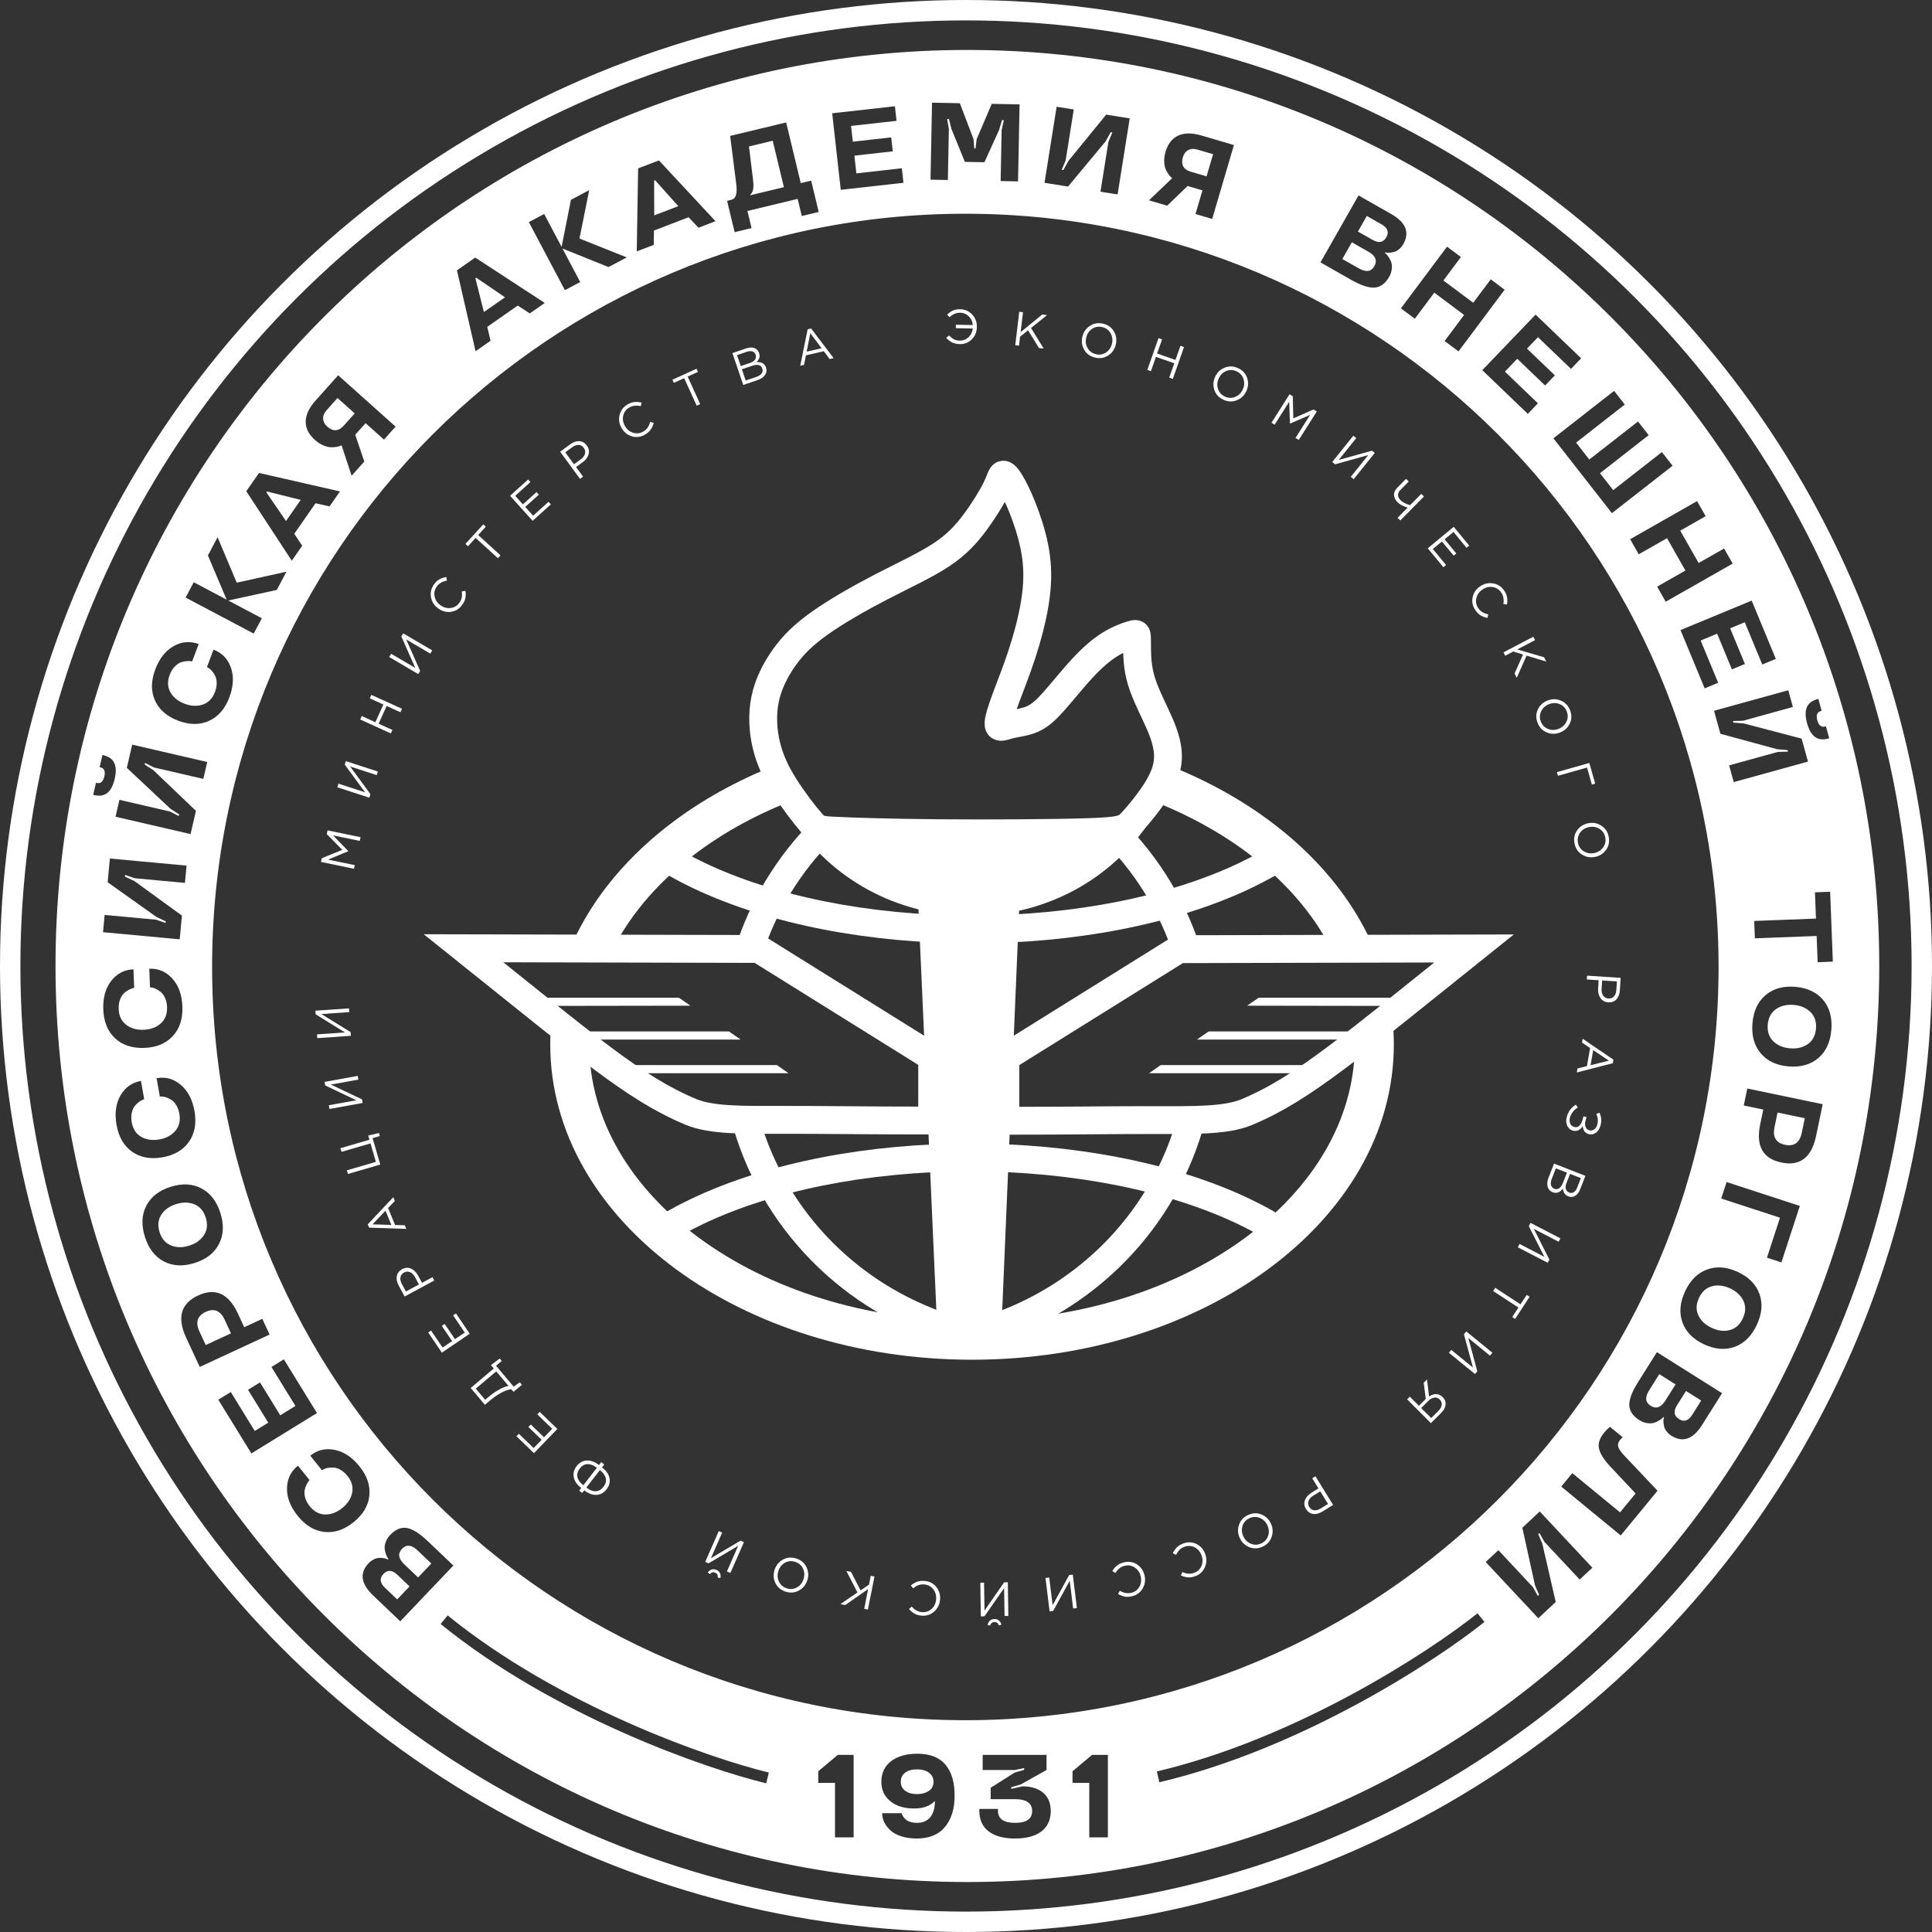 <?xml version="1.0" encoding="UTF-8"?> <svg xmlns="http://www.w3.org/2000/svg" width="833" height="833" viewBox="0 0 833 833" fill="none"><rect x="0" y="0" width="833" height="833" fill="#333333" stroke="none"/><path d="M498.484 327.962C516.416 334.457 532.696 343.08 546.714 353.386C567.188 368.439 582.892 387.082 592.013 407.982C586.012 404.607 578.803 404.08 572.225 405.908C555.363 375.764 524.136 354.974 492.196 343.53C495.531 338.953 497.681 333.564 498.484 327.961V327.962ZM600.46 440.126C600.792 443.492 600.963 446.893 600.963 450.325C600.963 488.36 580.232 522.621 546.713 547.265C513.946 571.357 468.82 586.259 419.107 586.259C369.393 586.259 324.268 571.357 291.5 547.265C257.982 522.621 237.25 488.36 237.25 450.325C237.25 446.791 237.429 443.289 237.781 439.823C241.127 445.224 246.73 449.324 254.064 450.413C254.097 482.775 272.186 512.245 301.417 533.737C331.425 555.8 373.027 569.447 419.106 569.447C465.186 569.447 506.788 555.8 536.795 533.737C565.824 512.394 583.863 483.181 584.143 451.083C591.528 450.143 597.159 445.814 600.458 440.126H600.46ZM246.563 407.17C255.734 386.6 271.292 368.244 291.502 353.386C305.022 343.446 320.647 335.071 337.829 328.662C339.648 334.392 342.854 339.325 347.11 343.143C315.032 354.422 283.598 375.066 266.437 405.123C260.019 403.563 252.662 404.018 246.563 407.17Z" fill="white"></path><path d="M406.311 578.352C359.616 563.213 324.555 524.916 314.09 478.148C318.144 479.083 322.383 478.915 326.315 477.706C336.499 519.639 368.447 553.743 410.667 567.153C408.555 570.605 407.087 574.41 406.311 578.353V578.352ZM316.929 409.036C323.437 388.189 334.934 369.338 350.2 353.934C352.503 357.104 355.422 359.899 358.945 362.123C344.959 376.162 334.427 393.359 328.456 412.387C324.876 410.206 320.892 409.116 316.929 409.035V409.036Z" fill="white"></path><path d="M428.497 578.904C475.093 563.797 510.107 525.629 520.654 478.995C516.775 480.351 512.477 480.685 508.127 479.734C497.559 520.99 465.865 554.452 424.141 567.705C426.253 571.156 427.72 574.961 428.497 578.905V578.904ZM518.646 412.132C512.162 389.81 499.992 369.674 483.594 353.469C481.038 356.639 477.928 359.243 474.395 361.228C489.126 375.539 500.194 393.286 506.369 412.995C510.26 411.633 514.509 411.298 518.646 412.132Z" fill="white"></path><path d="M557.376 372.886C551.944 376.463 545.954 379.812 539.464 382.904C472.797 414.664 365.406 414.664 298.74 382.904C290.346 378.905 282.788 374.475 276.195 369.68C280.276 368.105 284.065 365.776 287.288 362.793C292.281 366.078 297.84 369.181 303.9 372.067C333.28 386.064 374.004 394.723 419.102 394.723C464.199 394.723 504.922 386.064 534.303 372.067C539.698 369.497 544.695 366.756 549.25 363.868C551.401 367.333 554.172 370.386 557.375 372.886H557.376Z" fill="white"></path><path d="M556.704 526.893C551.273 523.316 545.282 519.967 538.792 516.875C472.126 485.115 364.734 485.115 298.068 516.875C289.675 520.874 282.117 525.304 275.523 530.098C279.604 531.673 283.393 534.003 286.616 536.986C291.609 533.7 297.168 530.598 303.228 527.711C332.609 513.714 373.332 505.056 418.43 505.056C463.528 505.056 504.25 513.714 533.631 527.711C539.026 530.281 544.023 533.022 548.578 535.911C550.729 532.446 553.5 529.393 556.704 526.893H556.704Z" fill="white"></path><path fill-rule="evenodd" clip-rule="evenodd" d="M404.325 578.454L395.957 390.977L439.446 391.223L431.55 578.454H404.325Z" fill="white"></path><path fill-rule="evenodd" clip-rule="evenodd" d="M495.866 353.844C479.937 378.479 451.441 394.895 418.933 394.895C386.425 394.895 357.929 378.479 342 353.844H495.866Z" fill="white"></path><path fill-rule="evenodd" clip-rule="evenodd" d="M349.682 354.49C346.83 351.25 341.97 344.917 338.244 339.001C334.52 333.084 331.935 327.589 330.434 321.347C328.933 315.105 328.521 308.117 329.863 301.552C331.208 294.983 334.314 288.834 338.088 283.525C341.864 278.216 346.315 273.744 353.401 268.713C360.489 263.683 370.212 258.095 379.832 253.111C389.455 248.125 398.974 243.747 405.781 239.269C412.587 234.79 416.686 230.215 420.457 225.116C424.229 220.018 427.676 214.399 429.542 210.567C431.41 206.731 431.699 204.68 432.574 204.637C433.449 204.592 434.915 206.552 436.63 209.711C438.345 212.867 440.311 217.224 442.195 222.465C444.08 227.705 445.886 233.833 446.705 240.071C447.525 246.309 447.362 252.66 446.213 259.821C445.066 266.983 442.934 274.955 440.586 282.119C438.238 289.28 435.67 295.629 433.684 301.004C431.697 306.377 430.292 310.771 430.543 312.462C430.795 314.151 432.708 313.137 435.517 312.451C438.326 311.763 442.035 311.403 445.238 309.972C448.441 308.539 451.139 306.035 454.662 302.05C458.184 298.066 462.531 292.602 466.63 288.174C470.728 283.743 474.583 280.347 478.352 277.985C482.123 275.62 485.814 274.291 487.781 273.701C489.75 273.111 489.996 273.259 490.12 273.961C490.243 274.661 490.243 275.917 490.262 279.201C490.286 282.482 490.327 287.791 492.171 293.809C494.017 299.825 497.665 306.55 500.101 312.237C502.541 317.924 503.77 322.577 503.564 327.044C503.36 331.509 501.721 335.792 498.646 340.703C495.57 345.612 491.062 351.148 488.11 354.324C485.158 357.498 483.763 358.309 468.757 358.789C453.754 359.269 425.14 359.416 403.78 359.233C382.423 359.047 368.322 358.531 360.849 358.203C353.379 357.872 352.537 357.73 349.683 354.492L349.682 354.49Z" stroke="white" stroke-width="12.009" stroke-miterlimit="22.926"></path><path fill-rule="evenodd" clip-rule="evenodd" d="M433.48 455.891L508.295 409.25L635.522 408.945C582.874 451.024 561.864 469.409 537.42 479.54C528.502 483.236 514.601 482.974 496.863 482.937C480.597 482.903 460.28 483.236 433.48 483.236V455.892V455.891Z" stroke="white" stroke-width="12.009" stroke-miterlimit="22.926"></path><path fill-rule="evenodd" clip-rule="evenodd" d="M401.909 455.793L327.094 409.152L199.867 408.848C252.515 450.926 273.525 469.312 297.969 479.442C306.887 483.138 320.788 482.877 338.526 482.839C354.792 482.805 375.109 483.139 401.909 483.139V455.794V455.793Z" stroke="white" stroke-width="12.009" stroke-miterlimit="22.926"></path><path fill-rule="evenodd" clip-rule="evenodd" d="M537.703 433.612L599.741 433.708V430.191H542.67L537.703 433.612Z" fill="white"></path><path fill-rule="evenodd" clip-rule="evenodd" d="M516.07 448.221H582.295V444.703H521.155L516.07 448.221Z" fill="white"></path><path fill-rule="evenodd" clip-rule="evenodd" d="M495.422 462.736H561.559V459.219H500.419L495.422 462.736Z" fill="white"></path><path fill-rule="evenodd" clip-rule="evenodd" d="M297.703 433.612L235.664 433.708V430.191H292.735L297.703 433.612Z" fill="white"></path><path fill-rule="evenodd" clip-rule="evenodd" d="M319.346 448.221H253.121V444.703H314.26L319.346 448.221Z" fill="white"></path><path fill-rule="evenodd" clip-rule="evenodd" d="M339.977 462.736H273.84V459.219H334.98L339.977 462.736Z" fill="white"></path><path d="M805.917 416.496C805.917 632.246 631.817 807.113 417.095 807.113C202.374 807.113 28.273 632.246 28.273 416.496C28.273 200.745 202.374 25.879 417.095 25.879C631.817 25.879 805.917 200.745 805.917 416.496Z" stroke="white" stroke-width="8.68" stroke-linecap="round" stroke-linejoin="bevel"></path><circle cx="416.5" cy="416.5" r="412.103" stroke="white" stroke-width="8.794" stroke-linecap="round" stroke-linejoin="bevel"></circle><path d="M152.638 374.571L138.418 371.633L138.754 370.008L147.584 366.431L140.894 359.648L141.23 358.023L155.45 360.961L155.118 362.566L143.6 360.186L150.148 366.94L150.131 367.021L141.463 370.632L152.961 373.007L152.638 374.571Z" fill="white"></path><path d="M159.235 343.941L145.431 339.44L145.939 337.882L157.397 341.618L148.627 329.638L149.109 328.159L162.914 332.661L162.412 334.199L150.954 330.463L159.731 342.423L159.235 343.941Z" fill="white"></path><path d="M168.518 316.213L155.294 310.217L155.971 308.724L161.846 311.388L165.307 303.756L159.432 301.092L160.109 299.599L173.333 305.596L172.656 307.088L166.705 304.39L163.244 312.022L169.195 314.721L168.518 316.213Z" fill="white"></path><path d="M180.343 290.648L167.823 283.293L168.653 281.88L179.045 287.985L173.045 274.404L173.833 273.063L186.353 280.418L185.533 281.813L175.142 275.708L181.152 289.271L180.343 290.648Z" fill="white"></path><path d="M199.198 260.904C197.953 262.58 196.341 263.544 194.362 263.796C192.371 264.04 190.527 263.532 188.829 262.27C187.153 261.024 186.148 259.408 185.816 257.421C185.472 255.426 185.927 253.584 187.181 251.897C187.907 250.92 188.686 250.207 189.52 249.758C190.342 249.301 191.307 248.976 192.415 248.783L192.704 250.342C190.806 250.671 189.366 251.496 188.384 252.817C187.427 254.104 187.088 255.523 187.366 257.074C187.652 258.613 188.478 259.89 189.843 260.904C191.197 261.911 192.662 262.327 194.238 262.154C195.803 261.973 197.059 261.244 198.008 259.968C198.569 259.213 198.925 258.444 199.076 257.66C199.227 256.877 199.243 255.975 199.122 254.955L200.681 254.77C200.849 255.911 200.832 256.966 200.629 257.935C200.426 258.904 199.949 259.894 199.198 260.904Z" fill="white"></path><path d="M214.695 240.688L205.061 231.92L201.78 235.525L200.676 234.52L208.355 226.082L209.459 227.087L206.178 230.692L215.812 239.46L214.695 240.688Z" fill="white"></path><path d="M229.642 224.549L219.917 213.766L227.711 206.736L228.712 207.845L222.134 213.777L225.454 217.459L231.339 212.152L232.339 213.261L226.455 218.568L229.858 222.342L236.513 216.34L237.513 217.449L229.642 224.549Z" fill="white"></path><path d="M250.082 206.478L241.504 194.763L245.888 191.552C247.227 190.572 248.538 190.127 249.82 190.216C251.103 190.305 252.169 190.93 253.018 192.09C253.909 193.307 254.159 194.572 253.767 195.887C253.387 197.194 252.539 198.329 251.222 199.293L248.377 201.376L251.404 205.51L250.082 206.478ZM247.495 200.172L250.39 198.051C251.361 197.341 251.965 196.538 252.202 195.645C252.442 194.732 252.272 193.88 251.692 193.088C251.095 192.273 250.353 191.857 249.466 191.838C248.581 191.8 247.653 192.137 246.683 192.848L243.72 195.017L247.495 200.172Z" fill="white"></path><path d="M278.072 187.396C276.267 188.446 274.405 188.696 272.487 188.148C270.562 187.588 269.067 186.393 268.004 184.564C266.954 182.759 266.669 180.877 267.146 178.92C267.617 176.951 268.761 175.438 270.578 174.382C271.63 173.77 272.628 173.422 273.57 173.338C274.506 173.242 275.521 173.323 276.616 173.583L276.267 175.129C274.393 174.683 272.744 174.874 271.321 175.701C269.934 176.507 269.063 177.678 268.708 179.212C268.364 180.74 268.62 182.238 269.474 183.709C270.322 185.168 271.505 186.128 273.021 186.59C274.53 187.04 275.972 186.866 277.347 186.066C278.16 185.594 278.791 185.027 279.238 184.367C279.686 183.707 280.056 182.884 280.347 181.899L281.853 182.343C281.558 183.459 281.126 184.421 280.557 185.232C279.989 186.042 279.16 186.764 278.072 187.396Z" fill="white"></path><path d="M300.386 174.91L294.98 163.058L290.545 165.081L289.925 163.723L300.305 158.988L300.925 160.347L296.49 162.37L301.896 174.222L300.386 174.91Z" fill="white"></path><path d="M320.464 165.984L315.78 152.24L321.63 150.246C323.24 149.697 324.576 149.694 325.638 150.238C326.437 150.653 326.986 151.298 327.285 152.175C327.794 153.668 327.428 154.975 326.19 156.099C328.354 156.019 329.717 156.803 330.279 158.452C330.676 159.617 330.537 160.688 329.861 161.663C329.186 162.638 328.089 163.385 326.57 163.902L320.464 165.984ZM321.521 164.068L326.135 162.495C327.182 162.138 327.933 161.641 328.388 161.004C328.838 160.354 328.929 159.636 328.662 158.85C328.403 158.091 327.89 157.616 327.124 157.424C326.37 157.228 325.398 157.333 324.207 157.739L319.868 159.218L321.521 164.068ZM319.399 157.844L323.463 156.458C324.419 156.133 325.111 155.656 325.54 155.027C325.968 154.399 326.047 153.686 325.774 152.887C325.538 152.194 325.084 151.742 324.414 151.532C323.752 151.305 322.937 151.356 321.968 151.687L317.786 153.112L319.399 157.844Z" fill="white"></path><path d="M345.028 157.696L348.227 141.966L349.724 141.625L359.427 154.411L357.708 154.803L355.197 151.44L347.492 153.198L346.666 157.322L345.028 157.696ZM347.791 151.619L354.242 150.147L349.38 143.661L347.791 151.619Z" fill="white"></path><path d="M413.772 148.357C412.527 148.333 411.446 148.099 410.528 147.653C409.623 147.193 408.771 146.541 407.971 145.696L409.194 144.64C409.941 145.387 410.656 145.94 411.341 146.299C412.026 146.657 412.832 146.845 413.758 146.863C415.224 146.89 416.491 146.409 417.561 145.419C418.631 144.416 419.256 143.155 419.437 141.637L412.116 141.5L412.144 140.007L419.444 140.143C419.292 138.633 418.707 137.377 417.689 136.376C416.684 135.375 415.449 134.861 413.983 134.834C412.352 134.803 410.818 135.445 409.383 136.76L408.367 135.621C409.211 134.848 410.052 134.269 410.889 133.884C411.74 133.499 412.774 133.317 413.99 133.34C416.092 133.38 417.827 134.145 419.196 135.637C420.566 137.115 421.231 138.897 421.192 140.985C421.152 143.101 420.427 144.871 419.018 146.297C417.608 147.709 415.859 148.396 413.772 148.357Z" fill="white"></path><path d="M437.733 148.836L439.454 134.418L441.081 134.612L440.054 143.222L449.361 135.601L451.462 135.852L444.531 141.417L450.009 150.302L447.97 150.058L443.263 142.414L439.822 145.158L439.36 149.03L437.733 148.836Z" fill="white"></path><path d="M477.839 153.255C476.144 154.362 474.246 154.669 472.146 154.176C470.046 153.683 468.49 152.565 467.479 150.821C466.468 149.078 466.2 147.197 466.674 145.178C467.145 143.172 468.228 141.615 469.923 140.507C471.621 139.386 473.52 139.072 475.621 139.566C477.721 140.059 479.276 141.177 480.287 142.92C481.298 144.664 481.567 146.545 481.092 148.564C480.621 150.57 479.537 152.134 477.839 153.255ZM468.933 150.076C469.731 151.457 470.931 152.335 472.533 152.712C474.135 153.088 475.585 152.839 476.884 151.965C478.2 151.081 479.051 149.818 479.437 148.175C479.819 146.546 479.612 145.041 478.814 143.661C478.029 142.283 476.836 141.406 475.234 141.03C473.632 140.654 472.173 140.908 470.857 141.792C469.558 142.666 468.716 143.924 468.33 145.566C467.947 147.195 468.148 148.699 468.933 150.076Z" fill="white"></path><path d="M494.682 159.482L499.499 145.784L501.045 146.328L498.905 152.414L506.81 155.194L508.951 149.108L510.496 149.652L505.679 163.35L504.133 162.806L506.301 156.642L498.395 153.862L496.228 160.026L494.682 159.482Z" fill="white"></path><path d="M533.131 172.631C531.237 173.346 529.318 173.237 527.374 172.301C525.43 171.366 524.152 169.938 523.542 168.018C522.931 166.097 523.075 164.202 523.975 162.333C524.868 160.476 526.262 159.19 528.156 158.475C530.056 157.747 531.978 157.851 533.922 158.786C535.866 159.721 537.143 161.149 537.754 163.07C538.364 164.99 538.22 166.885 537.321 168.754C536.428 170.611 535.031 171.903 533.131 172.631ZM525.122 167.604C525.603 169.124 526.584 170.241 528.067 170.955C529.55 171.668 531.02 171.739 532.478 171.166C533.953 170.587 535.057 169.537 535.788 168.017C536.514 166.509 536.636 164.995 536.155 163.474C535.687 161.96 534.711 160.846 533.228 160.133C531.745 159.419 530.266 159.352 528.79 159.931C527.333 160.504 526.239 161.55 525.507 163.071C524.782 164.578 524.653 166.09 525.122 167.604Z" fill="white"></path><path d="M548.225 182.251L555.997 169.986L557.398 170.874L557.625 180.398L566.335 176.536L567.736 177.424L559.965 189.69L558.581 188.812L564.876 178.878L556.244 182.617L556.174 182.573L555.858 173.189L549.574 183.106L548.225 182.251Z" fill="white"></path><path d="M574.404 199.195L583.488 187.868L584.766 188.893L577.226 198.295L591.53 194.317L592.744 195.291L583.66 206.618L582.398 205.606L589.937 196.204L575.65 200.195L574.404 199.195Z" fill="white"></path><path d="M602.581 223.265L606.936 218.85C606.221 218.669 605.452 218.376 604.627 217.971C603.813 217.576 603.175 217.15 602.712 216.693C601.688 215.683 601.133 214.621 601.047 213.507C600.962 212.393 601.404 211.343 602.375 210.359L606.221 206.461L607.388 207.611L603.731 211.318C603.081 211.977 602.763 212.693 602.778 213.466C602.793 214.238 603.16 214.979 603.878 215.688C604.833 216.63 606.207 217.325 608 217.772L612.778 212.929L613.944 214.079L603.747 224.416L602.581 223.265Z" fill="white"></path><path d="M615.59 236.392L626.786 227.147L633.469 235.24L632.318 236.191L626.678 229.361L622.855 232.518L627.9 238.628L626.749 239.579L621.704 233.469L617.785 236.704L623.49 243.614L622.338 244.565L615.59 236.392Z" fill="white"></path><path d="M636.049 262.971C634.89 261.234 634.524 259.391 634.953 257.442C635.393 255.486 636.493 253.921 638.253 252.746C639.99 251.587 641.85 251.186 643.833 251.542C645.828 251.89 647.408 252.938 648.575 254.686C649.251 255.699 649.66 256.673 649.802 257.608C649.956 258.536 649.937 259.555 649.746 260.663L648.181 260.411C648.51 258.512 648.218 256.878 647.304 255.51C646.414 254.175 645.192 253.378 643.638 253.118C642.092 252.869 640.612 253.217 639.197 254.161C637.794 255.098 636.909 256.337 636.541 257.879C636.185 259.413 636.448 260.842 637.331 262.165C637.853 262.947 638.457 263.541 639.144 263.947C639.831 264.354 640.675 264.672 641.676 264.901L641.326 266.432C640.194 266.206 639.206 265.834 638.362 265.317C637.518 264.799 636.747 264.017 636.049 262.971Z" fill="white"></path><path d="M648.236 281.274L661.096 274.533L661.857 275.984L654.178 280.01L665.729 283.37L666.711 285.243L658.2 282.679L653.976 292.224L653.023 290.405L656.66 282.198L652.451 280.915L648.997 282.726L648.236 281.274Z" fill="white"></path><path d="M666.954 315.818C665.077 315.058 663.742 313.675 662.949 311.669C662.156 309.663 662.187 307.747 663.041 305.922C663.896 304.097 665.288 302.804 667.217 302.041C669.133 301.283 671.029 301.284 672.906 302.044C674.796 302.799 676.137 304.18 676.93 306.186C677.724 308.192 677.693 310.108 676.838 311.933C675.983 313.757 674.591 315.051 672.662 315.814C670.746 316.572 668.843 316.573 666.954 315.818ZM664.483 306.691C663.804 308.134 663.767 309.621 664.372 311.151C664.978 312.681 666.01 313.731 667.468 314.299C668.945 314.875 670.468 314.853 672.037 314.232C673.593 313.617 674.71 312.588 675.389 311.145C676.073 309.715 676.112 308.234 675.507 306.704C674.902 305.174 673.861 304.12 672.384 303.545C670.925 302.976 669.411 303.002 667.842 303.623C666.286 304.238 665.166 305.261 664.483 306.691Z" fill="white"></path><path d="M671.285 332.915L685.254 328.951L687.785 337.87L686.348 338.278L684.264 330.935L671.732 334.491L671.285 332.915Z" fill="white"></path><path d="M681.913 368.345C680.23 367.219 679.205 365.593 678.836 363.468C678.468 361.342 678.888 359.473 680.096 357.86C681.304 356.247 682.93 355.264 684.974 354.909C687.004 354.557 688.86 354.944 690.543 356.07C692.24 357.193 693.272 358.818 693.641 360.944C694.009 363.069 693.589 364.938 692.381 366.551C691.173 368.164 689.547 369.148 687.503 369.502C685.473 369.854 683.61 369.468 681.913 368.345ZM681.351 358.906C680.393 360.181 680.054 361.629 680.335 363.25C680.616 364.872 681.413 366.109 682.726 366.962C684.055 367.826 685.551 368.114 687.213 367.826C688.862 367.54 690.165 366.76 691.123 365.485C692.083 364.224 692.423 362.783 692.142 361.161C691.86 359.54 691.056 358.297 689.727 357.433C688.414 356.58 686.926 356.297 685.264 356.585C683.615 356.871 682.311 357.645 681.351 358.906Z" fill="white"></path><path d="M684.273 420.67L698.762 421.611L698.41 427.034C698.303 428.69 697.803 429.981 696.911 430.907C696.02 431.833 694.856 432.249 693.421 432.156C691.917 432.058 690.786 431.437 690.029 430.294C689.271 429.163 688.945 427.784 689.051 426.156L689.279 422.637L684.167 422.305L684.273 420.67ZM690.77 422.734L690.537 426.315C690.459 427.515 690.687 428.493 691.22 429.248C691.766 430.018 692.528 430.435 693.508 430.499C694.516 430.564 695.311 430.262 695.895 429.594C696.492 428.939 696.829 428.012 696.907 426.812L697.145 423.148L690.77 422.734Z" fill="white"></path><path d="M682.387 447.86L695.654 456.894L695.39 458.406L679.846 462.409L680.149 460.672L684.222 459.657L685.582 451.871L682.098 449.515L682.387 447.86ZM686.922 452.758L685.784 459.277L693.646 457.301L686.922 452.758Z" fill="white"></path><path d="M675.552 481.479C676.178 479.242 677.475 477.509 679.442 476.279L680.278 477.525C678.551 478.564 677.427 480.015 676.904 481.88C676.655 482.772 676.687 483.607 677 484.384C677.327 485.165 677.89 485.667 678.689 485.891C679.555 486.133 680.298 485.968 680.918 485.394C681.538 484.821 682.006 483.969 682.323 482.837L682.754 481.299L684.052 481.662L683.622 483.2C683.338 484.213 683.342 485.097 683.633 485.853C683.933 486.627 684.49 487.127 685.302 487.354C686.021 487.556 686.697 487.422 687.331 486.953C687.975 486.502 688.425 485.816 688.682 484.898C689.122 483.326 688.98 481.807 688.257 480.341L689.613 479.73C690.033 480.637 690.287 481.527 690.373 482.398C690.456 483.283 690.348 484.258 690.049 485.323C689.662 486.708 688.992 487.741 688.04 488.423C687.088 489.104 686.073 489.294 684.994 488.992C683.41 488.548 682.55 487.388 682.414 485.512C681.898 486.33 681.279 486.925 680.557 487.297C679.836 487.669 679.035 487.732 678.156 487.486C677.025 487.169 676.208 486.445 675.706 485.314C675.2 484.196 675.149 482.917 675.552 481.479Z" fill="white"></path><path d="M670.039 501.697L683.564 506.982L681.314 512.739C680.695 514.324 679.835 515.346 678.734 515.807C677.902 516.15 677.055 516.153 676.192 515.816C674.724 515.242 673.96 514.119 673.9 512.448C672.566 514.154 671.087 514.689 669.464 514.055C668.318 513.607 667.59 512.81 667.28 511.665C666.97 510.519 667.107 509.2 667.691 507.706L670.039 501.697ZM670.822 503.74L669.048 508.28C668.645 509.311 668.541 510.205 668.734 510.964C668.941 511.727 669.43 512.26 670.203 512.562C670.95 512.854 671.644 512.769 672.285 512.307C672.921 511.857 673.468 511.047 673.926 509.875L675.594 505.605L670.822 503.74ZM676.947 506.133L675.384 510.133C675.016 511.073 674.935 511.909 675.138 512.642C675.342 513.375 675.836 513.895 676.622 514.202C677.305 514.469 677.942 514.414 678.535 514.037C679.136 513.677 679.622 513.021 679.995 512.068L681.603 507.953L676.947 506.133Z" fill="white"></path><path d="M659.888 527.243L672.776 533.93L672.022 535.384L661.324 529.834L668.028 543.081L667.312 544.462L654.423 537.775L655.168 536.338L665.866 541.889L659.152 528.66L659.888 527.243Z" fill="white"></path><path d="M644.682 555.244L655.581 562.379L658.251 558.301L659.5 559.119L653.251 568.664L652.002 567.846L654.672 563.767L643.773 556.632L644.682 555.244Z" fill="white"></path><path d="M632.201 574.065L643.461 583.232L642.427 584.503L633.081 576.894L636.952 591.227L635.97 592.434L624.71 583.266L625.731 582.012L635.078 589.621L631.192 575.304L632.201 574.065Z" fill="white"></path><path d="M615.261 594.773L616.167 602.108C617.175 601.414 618.192 601.072 619.219 601.082C620.255 601.102 621.189 601.528 622.019 602.36C622.889 603.231 623.314 604.174 623.294 605.191C623.293 606.58 622.642 607.924 621.341 609.224L616.953 613.607L606.691 603.335L607.851 602.177L611.78 606.11L614.729 603.163L613.853 596.181L615.261 594.773ZM615.917 603.941L612.762 607.093L617.072 611.407L620.227 608.255C621.068 607.415 621.533 606.559 621.622 605.689C621.71 604.839 621.427 604.085 620.772 603.43C620.117 602.774 619.34 602.495 618.44 602.593C617.551 602.7 616.709 603.149 615.917 603.941Z" fill="white"></path><path d="M567.172 636.514L574.788 648.877L570.16 651.727C568.747 652.597 567.405 652.937 566.134 652.745C564.863 652.554 563.85 651.846 563.096 650.621C562.306 649.338 562.158 648.056 562.653 646.777C563.136 645.505 564.072 644.441 565.462 643.585L568.464 641.736L565.777 637.373L567.172 636.514ZM569.247 643.007L566.192 644.889C565.168 645.52 564.502 646.271 564.194 647.143C563.882 648.034 563.983 648.897 564.498 649.733C565.028 650.593 565.734 651.067 566.617 651.156C567.496 651.265 568.448 651.003 569.472 650.372L572.598 648.447L569.247 643.007Z" fill="white"></path><path d="M534.17 657.531C534.797 655.605 536.084 654.177 538.03 653.246C539.976 652.315 541.889 652.212 543.769 652.938C545.649 653.663 547.037 654.961 547.932 656.833C548.822 658.691 548.953 660.583 548.325 662.508C547.704 664.446 546.42 665.88 544.474 666.811C542.528 667.742 540.615 667.845 538.735 667.12C536.855 666.394 535.467 665.096 534.572 663.225C533.683 661.366 533.549 659.468 534.17 657.531ZM543.103 654.429C541.616 653.853 540.131 653.92 538.646 654.63C537.162 655.34 536.187 656.443 535.722 657.938C535.25 659.451 535.378 660.969 536.107 662.491C536.829 664 537.933 665.043 539.42 665.619C540.894 666.202 542.374 666.138 543.858 665.427C545.343 664.717 546.321 663.605 546.792 662.092C547.258 660.597 547.126 659.089 546.398 657.567C545.676 656.057 544.577 655.011 543.103 654.429Z" fill="white"></path><path d="M510.332 665.428C512.304 664.74 514.179 664.847 515.959 665.749C517.743 666.664 518.984 668.12 519.682 670.118C520.37 672.089 520.294 673.99 519.454 675.822C518.619 677.666 517.209 678.935 515.224 679.627C514.075 680.029 513.03 680.181 512.088 680.085C511.151 680.002 510.17 679.73 509.144 679.267L509.78 677.815C511.536 678.608 513.191 678.733 514.745 678.191C516.259 677.662 517.336 676.678 517.976 675.239C518.603 673.804 518.636 672.284 518.076 670.678C517.52 669.086 516.541 667.919 515.14 667.177C513.743 666.449 512.294 666.347 510.792 666.872C509.905 667.182 509.178 667.618 508.613 668.182C508.048 668.745 507.53 669.483 507.057 670.395L505.663 669.673C506.164 668.634 506.771 667.77 507.483 667.082C508.194 666.395 509.144 665.843 510.332 665.428Z" fill="white"></path><path d="M484.667 673.614C486.699 673.135 488.553 673.436 490.23 674.518C491.909 675.614 492.992 677.191 493.478 679.25C493.957 681.283 493.684 683.166 492.658 684.9C491.636 686.647 490.101 687.762 488.056 688.245C486.871 688.525 485.816 688.568 484.889 688.374C483.966 688.194 483.018 687.821 482.046 687.255L482.829 685.877C484.493 686.848 486.126 687.145 487.728 686.767C489.289 686.398 490.463 685.531 491.249 684.167C492.022 682.805 492.213 681.296 491.822 679.641C491.435 677.999 490.583 676.737 489.266 675.854C487.953 674.984 486.522 674.732 484.974 675.098C484.059 675.314 483.291 675.672 482.671 676.174C482.05 676.676 481.458 677.355 480.893 678.213L479.581 677.351C480.188 676.369 480.881 675.573 481.66 674.963C482.44 674.353 483.442 673.903 484.667 673.614Z" fill="white"></path><path d="M462.544 678.907L464.319 693.319L462.693 693.519L461.22 681.558L454.087 694.579L452.543 694.769L450.768 680.357L452.374 680.16L453.847 692.121L460.959 679.103L462.544 678.907Z" fill="white"></path><path d="M434.532 682.219L434.762 696.737L433.123 696.763L432.933 684.713L424.454 696.9L422.898 696.925L422.669 682.407L424.286 682.381L424.477 694.431L432.935 682.244L434.532 682.219ZM426.786 698.772C427.318 698.293 427.971 698.048 428.745 698.036C429.52 698.024 430.18 698.248 430.727 698.71C431.274 699.185 431.615 699.795 431.751 700.54L430.635 700.786C430.343 699.822 429.72 699.348 428.766 699.363C427.812 699.378 427.204 699.872 426.943 700.844L425.82 700.634C425.932 699.885 426.254 699.265 426.786 698.772Z" fill="white"></path><path d="M398.745 681.646C400.824 681.838 402.486 682.713 403.731 684.272C404.975 685.844 405.5 687.684 405.306 689.791C405.115 691.87 404.257 693.569 402.733 694.887C401.208 696.218 399.399 696.788 397.306 696.595C396.094 696.484 395.079 696.189 394.262 695.711C393.444 695.247 392.664 694.591 391.923 693.746L393.103 692.688C394.373 694.138 395.826 694.938 397.465 695.089C399.062 695.236 400.451 694.788 401.63 693.744C402.796 692.698 403.457 691.329 403.613 689.635C403.767 687.955 403.361 686.487 402.393 685.232C401.424 683.99 400.148 683.296 398.565 683.15C397.628 683.064 396.786 683.16 396.038 683.438C395.291 683.717 394.513 684.173 393.704 684.806L392.735 683.572C393.622 682.834 394.532 682.3 395.465 681.969C396.398 681.638 397.492 681.531 398.745 681.646Z" fill="white"></path><path d="M377.043 679.732L374.215 693.974L372.608 693.654L374.296 685.15L364.429 692.03L362.353 691.618L369.693 686.604L364.917 677.324L366.931 677.724L371.034 685.708L374.676 683.237L375.436 679.412L377.043 679.732Z" fill="white"></path><path d="M337.541 672.453C339.312 671.472 341.227 671.304 343.286 671.949C345.344 672.595 346.814 673.823 347.695 675.636C348.576 677.448 348.707 679.344 348.086 681.323C347.47 683.289 346.276 684.763 344.505 685.744C342.73 686.738 340.813 686.913 338.754 686.268C336.696 685.622 335.226 684.394 334.345 682.581C333.464 680.769 333.333 678.873 333.954 676.894C334.57 674.927 335.766 673.447 337.541 672.453ZM346.191 676.273C345.496 674.838 344.363 673.874 342.793 673.382C341.223 672.89 339.758 673.032 338.399 673.809C337.022 674.595 336.081 675.792 335.577 677.402C335.076 678.999 335.174 680.515 335.869 681.95C336.551 683.381 337.677 684.343 339.247 684.835C340.817 685.327 342.291 685.18 343.667 684.394C345.027 683.618 345.959 682.424 346.463 680.814C346.964 679.218 346.873 677.704 346.191 676.273Z" fill="white"></path><path d="M320.759 664.911L314.913 678.203L313.413 677.543L318.265 666.511L305.476 674.052L304.052 673.426L309.898 660.134L311.379 660.786L306.527 671.818L319.297 664.268L320.759 664.911ZM306.816 676.726C307.499 676.513 308.195 676.562 308.903 676.874C309.612 677.186 310.119 677.665 310.423 678.313C310.722 678.973 310.778 679.67 310.592 680.403L309.474 680.161C309.611 679.164 309.242 678.473 308.369 678.089C307.496 677.705 306.737 677.9 306.095 678.675L305.161 678.015C305.576 677.382 306.127 676.952 306.816 676.726Z" fill="white"></path><path d="M260.528 631.403L259.552 632.668C261.38 634.079 262.461 635.631 262.797 637.323C263.122 639.006 262.702 640.603 261.535 642.114C260.369 643.624 258.935 644.43 257.232 644.53C255.51 644.634 253.735 643.979 251.907 642.568L251.033 643.701L249.736 642.7L250.61 641.567C248.782 640.155 247.706 638.608 247.381 636.924C247.037 635.243 247.448 633.648 248.614 632.137C249.78 630.626 251.224 629.82 252.946 629.717C254.657 629.605 256.427 630.255 258.254 631.666L259.231 630.402L260.528 631.403ZM258.639 633.85L252.82 641.386C254.243 642.485 255.597 643.006 256.881 642.949C258.157 642.903 259.264 642.273 260.202 641.058C261.14 639.843 261.47 638.612 261.191 637.367C260.913 636.121 260.062 634.948 258.639 633.85ZM257.342 632.848C255.919 631.75 254.569 631.223 253.294 631.269C252.018 631.315 250.911 631.945 249.973 633.16C249.035 634.375 248.705 635.605 248.984 636.851C249.254 638.108 250.1 639.286 251.523 640.384L257.342 632.848Z" fill="white"></path><path d="M240.31 616.098L230.227 626.546L222.674 619.257L223.711 618.182L230.085 624.333L233.527 620.766L227.826 615.263L228.863 614.188L234.565 619.691L238.094 616.034L231.646 609.811L232.683 608.737L240.31 616.098Z" fill="white"></path><path d="M225.018 597.062L221.404 600.112L220.44 598.971C217.709 599.359 214.563 601.055 211.002 604.062L209.068 605.694L202.94 598.435L212.894 590.032L211.676 588.589L215.451 585.729L216.334 586.775L213.861 588.862L221.461 597.865L224.121 596L225.018 597.062ZM219.25 597.56L213.951 591.284L205.138 598.723L209.192 603.526L210.635 602.308C212.093 601.077 213.61 600.023 215.185 599.145C216.761 598.268 218.116 597.739 219.25 597.56Z" fill="white"></path><path d="M202.53 575.056L190.511 583.204L184.622 574.516L185.858 573.678L190.828 581.009L194.931 578.227L190.485 571.669L191.722 570.831L196.168 577.389L200.374 574.538L195.346 567.12L196.582 566.282L202.53 575.056Z" fill="white"></path><path d="M187.238 552.113L174.452 558.996L171.876 554.21C171.09 552.749 170.829 551.389 171.094 550.131C171.36 548.874 172.126 547.904 173.392 547.222C174.719 546.508 176.007 546.435 177.255 547.004C178.497 547.56 179.505 548.557 180.278 549.994L181.95 553.099L186.461 550.671L187.238 552.113ZM180.635 553.807L178.934 550.647C178.363 549.587 177.652 548.879 176.8 548.521C175.929 548.157 175.061 548.208 174.197 548.674C173.308 549.152 172.793 549.83 172.652 550.706C172.493 551.577 172.698 552.543 173.269 553.602L175.009 556.835L180.635 553.807Z" fill="white"></path><path d="M175.187 529.846L159.144 529.306L158.559 527.887L169.555 516.193L170.227 517.823L167.328 520.859L170.342 528.165L174.546 528.293L175.187 529.846ZM168.735 528.132L166.212 522.015L160.624 527.888L168.735 528.132Z" fill="white"></path><path d="M163.751 489.825L160.645 490.731L163.963 502.101L150.025 506.169L149.566 504.596L162.071 500.947L159.746 492.982L147.241 496.632L146.782 495.058L159.287 491.409L158.758 489.597L163.368 488.51L163.751 489.825Z" fill="white"></path><path d="M156.347 475.557L142.06 478.145L141.768 476.533L153.626 474.385L140.222 468.001L139.945 466.47L154.233 463.882L154.521 465.474L142.662 467.622L156.063 473.986L156.347 475.557Z" fill="white"></path><path d="M151.292 446.602L136.807 447.607L136.694 445.973L148.716 445.138L136.093 437.323L135.985 435.771L150.471 434.765L150.583 436.379L138.56 437.214L151.182 445.009L151.292 446.602Z" fill="white"></path><path fill-rule="evenodd" clip-rule="evenodd" d="M740.977 416.919C740.977 596.282 595.575 741.684 416.212 741.684C236.85 741.684 91.447 596.282 91.447 416.919C91.447 237.557 236.85 92.154 416.212 92.154C595.575 92.154 740.977 237.557 740.977 416.919ZM806.803 416.919C806.803 632.637 631.93 807.51 416.212 807.51C200.495 807.51 25.621 632.637 25.621 416.919C25.621 201.202 200.495 26.328 416.212 26.328C631.93 26.328 806.803 201.202 806.803 416.919ZM352.797 768.683H360.014V792.194H368.05V756.63H361.229L352.797 763.698V768.683ZM388.828 781.778H380.346C380.346 784.407 381.479 786.821 383.744 789.02C384.901 790.144 386.48 791.037 388.481 791.698C390.481 792.36 392.747 792.69 395.276 792.69C400.65 792.69 404.717 791.012 407.478 787.656C410.207 784.299 411.571 779.934 411.571 774.561V773.817C411.571 768.311 410.256 763.979 407.627 760.821C404.965 757.696 400.931 756.133 395.524 756.133C390.746 756.133 386.96 757.216 384.165 759.382C381.388 761.548 379.999 764.508 379.999 768.261C379.999 771.717 381.288 774.495 383.868 776.594C386.414 778.694 389.828 779.744 394.111 779.744C396.425 779.744 398.376 779.389 399.964 778.678C400.608 778.38 401.162 778.066 401.625 777.735C401.857 777.57 402.055 777.421 402.221 777.289C402.402 777.157 402.526 777.057 402.593 776.991C402.659 776.909 402.717 776.834 402.766 776.768L402.89 776.644H403.089C403.089 779.504 402.444 781.761 401.154 783.415C399.848 785.101 397.872 785.944 395.227 785.944C394.268 785.944 393.375 785.812 392.548 785.548C391.721 785.283 391.077 784.952 390.614 784.556C390.184 784.208 389.82 783.82 389.522 783.39C389.225 782.944 389.026 782.588 388.927 782.323C388.844 782.042 388.811 781.861 388.828 781.778ZM400.484 772.155C399.129 773.081 397.442 773.544 395.425 773.544C393.292 773.544 391.589 773.073 390.316 772.13C389.026 771.188 388.382 769.882 388.382 768.212C388.382 766.558 389.002 765.26 390.242 764.318C391.498 763.359 393.226 762.879 395.425 762.879C397.492 762.879 399.187 763.351 400.509 764.293C401.832 765.269 402.493 766.575 402.493 768.212C402.493 769.915 401.824 771.229 400.484 772.155ZM423.693 763.152H437.458L441.575 762.334V763.078L437.458 764.268L427.141 770.816V775.726H437.656C442.567 775.726 445.022 777.438 445.022 780.86C445.022 784.25 442.567 785.944 437.656 785.944C432.746 785.944 430.29 784.217 430.29 780.761V779.943H422.255V780.761C422.255 784.63 423.594 787.581 426.273 789.615C428.935 791.665 432.729 792.69 437.656 792.69C442.584 792.69 446.378 791.665 449.04 789.615C451.702 787.548 453.033 784.63 453.033 780.86C453.033 777.438 451.942 774.8 449.759 772.949C447.577 771.113 444.592 770.196 440.806 770.196L436.02 771.312V770.568L440.137 769.377L451.223 763.152V756.63H423.693V763.152ZM462.428 768.683H469.645V792.194H477.68V756.63H470.86L462.428 763.698V768.683ZM193.003 696.493C240.984 735.447 305.362 757.911 331.49 764.245L330.362 768.897C303.83 762.465 238.71 739.768 189.986 700.21L193.003 696.493ZM637.047 695.588C616.062 712.394 558.931 749.613 498.773 763.773L499.87 768.433C560.961 754.053 618.73 716.391 640.039 699.324L637.047 695.588ZM168.198 661.839C170.529 659.39 172.94 658.381 175.429 658.812C177.918 659.242 180.895 661.108 184.361 664.408L195.479 674.995L172.58 699.041L160.875 687.895C155.565 682.839 154.928 678.192 158.962 673.955C159.633 673.251 160.389 672.703 161.231 672.311C162.062 671.908 162.832 671.704 163.542 671.698C164.918 671.686 166.002 671.845 166.797 672.175L167.278 672.441L167.518 672.19C167.394 672.029 167.247 671.825 167.077 671.578C166.895 671.299 166.659 670.775 166.367 670.007C166.073 669.152 165.901 668.359 165.85 667.628C165.786 666.778 165.953 665.819 166.353 664.75C166.742 663.692 167.357 662.722 168.198 661.839ZM173.339 667.789C171.423 669.801 171.745 672.026 174.305 674.464L180.258 680.133L185.974 674.13L180.021 668.461C177.461 666.023 175.234 665.799 173.339 667.789ZM165.317 678.631C163.55 680.487 163.773 682.469 165.986 684.577L171.252 689.591L176.585 683.99L171.32 678.976C169.106 676.868 167.105 676.753 165.317 678.631ZM152.47 656.291C156.555 652.996 158.814 649.182 159.245 644.848C159.708 640.528 158.277 636.307 154.953 632.186C151.775 628.245 148.207 625.886 144.25 625.111C140.327 624.328 136.833 625.173 133.769 627.644L138.799 633.88L139.427 633.552C140.379 632.963 141.808 632.693 143.712 632.744C144.665 632.769 145.689 633.093 146.786 633.715C147.883 634.338 148.887 635.214 149.798 636.343C151.659 638.65 152.34 641.056 151.841 643.561C151.34 646.087 149.912 648.3 147.557 650.199C145.201 652.098 142.747 653.027 140.194 652.984C137.64 652.941 135.429 651.76 133.558 649.44C132.609 648.263 131.958 647.062 131.606 645.839C131.285 644.63 131.186 643.609 131.308 642.777C131.428 641.967 131.68 641.148 132.065 640.322C132.455 639.552 132.758 639.03 132.974 638.757C133.178 638.493 133.347 638.297 133.481 638.169L128.452 631.932C125.4 634.394 123.828 637.634 123.738 641.653C123.658 645.685 125.207 649.671 128.385 653.612C131.7 657.722 135.515 660.019 139.833 660.503C144.184 660.981 148.396 659.576 152.47 656.291ZM122.397 586.085L136.663 609.253L108.388 626.663L94.122 603.494L99.505 600.18L109.849 616.979L115.666 613.398L106.937 599.221L112.103 596.04L120.832 610.217L127.378 606.186L117.034 589.387L122.397 586.085ZM105.302 572.235L102.585 566.373C98.573 557.718 92.855 555.111 85.432 558.552C77.967 562.012 76.241 568.07 80.253 576.725L86.115 589.372L116.241 575.407L113.096 568.622L105.302 572.235ZM85.988 574.067C84.164 570.131 85.073 567.319 88.714 565.631C92.327 563.956 95.046 565.087 96.871 569.022L99.588 574.884L88.705 579.928L85.988 574.067ZM63.057 519.915C65.064 516.025 68.562 513.29 73.551 511.711C78.555 510.127 82.982 510.353 86.832 512.388C90.693 514.405 93.422 517.937 95.02 522.985C96.618 528.033 96.417 532.485 94.415 536.341C92.438 540.221 88.947 542.954 83.943 544.538C78.954 546.117 74.519 545.894 70.639 543.867C66.794 541.846 64.074 538.319 62.481 533.286C60.887 528.253 61.079 523.796 63.057 519.915ZM88.7 524.961C87.8 522.121 86.169 520.217 83.806 519.248C81.444 518.28 78.812 518.255 75.913 519.172C73.029 520.086 70.899 521.618 69.523 523.77C68.148 525.922 67.91 528.418 68.809 531.258C69.709 534.098 71.34 536.003 73.703 536.971C76.085 537.95 78.711 537.984 81.581 537.076C84.465 536.163 86.6 534.621 87.986 532.45C89.361 530.298 89.599 527.802 88.7 524.961ZM70.025 498.987C75.194 498.081 79.017 495.835 81.491 492.251C83.987 488.695 84.777 484.309 83.863 479.094C82.988 474.106 81.007 470.316 77.92 467.723C74.865 465.14 71.399 464.188 67.522 464.868L68.905 472.759L69.614 472.776C70.732 472.721 72.113 473.176 73.756 474.142C74.577 474.625 75.317 475.404 75.976 476.48C76.634 477.556 77.089 478.808 77.34 480.237C77.852 483.157 77.283 485.592 75.635 487.542C73.974 489.51 71.653 490.755 68.673 491.278C65.693 491.801 63.096 491.425 60.882 490.152C58.669 488.879 57.304 486.775 56.79 483.84C56.529 482.35 56.54 480.985 56.824 479.744C57.128 478.531 57.535 477.59 58.045 476.92C58.542 476.269 59.159 475.675 59.895 475.138C60.61 474.653 61.127 474.342 61.448 474.208C61.754 474.076 61.997 473.986 62.177 473.939L60.794 466.048C56.931 466.725 53.988 468.8 51.964 472.274C49.943 475.763 49.37 480.001 50.244 484.988C51.156 490.188 53.384 494.045 56.927 496.558C60.504 499.081 64.87 499.891 70.025 498.987ZM74.518 446.685C71.583 449.903 67.493 451.613 62.248 451.814C57.019 452.015 52.802 450.625 49.598 447.643C46.425 444.675 44.737 440.553 44.535 435.278C44.34 430.218 45.479 426.096 47.952 422.911C50.426 419.742 53.622 418.082 57.54 417.931L57.847 425.937C57.663 425.96 57.41 426.016 57.089 426.106C56.753 426.196 56.198 426.433 55.425 426.818C54.623 427.251 53.932 427.756 53.351 428.335C52.756 428.929 52.226 429.807 51.761 430.968C51.312 432.159 51.117 433.511 51.175 435.023C51.29 438 52.358 440.268 54.38 441.828C56.402 443.388 58.924 444.11 61.948 443.994C64.971 443.877 67.438 442.956 69.349 441.23C71.246 439.519 72.137 437.183 72.023 434.221C71.967 432.771 71.686 431.469 71.178 430.315C70.67 429.16 70.042 428.288 69.293 427.699C67.796 426.521 66.489 425.883 65.373 425.787L64.673 425.675L64.366 417.669C68.299 417.518 71.605 418.928 74.284 421.899C76.994 424.885 78.446 428.908 78.641 433.967C78.844 439.258 77.47 443.498 74.518 446.685ZM57.909 379.852L53.853 377.941L53.92 377.226L58.02 378.653L79.739 380.667L80.43 373.219L47.366 370.154L46.417 380.391L67.426 395.338L71.481 397.249L71.415 397.964L67.315 396.537L45.111 394.479L44.421 401.926L77.484 404.992L78.433 394.754L57.909 379.852ZM49.26 328.937C50.058 330.627 50.123 332.916 49.455 335.803C48.787 338.691 47.724 340.719 46.265 341.887C44.84 343.047 42.917 343.347 40.496 342.787L40.18 342.714L41.385 337.502L41.701 337.575C43.37 337.961 44.466 337.026 44.988 334.77C45.506 332.529 44.931 331.216 43.261 330.83L42.945 330.757L44.156 325.523L44.472 325.596C46.893 326.156 48.489 327.27 49.26 328.937ZM62.383 329.643L66.144 332.082L84.479 349.608L82.163 359.624L49.811 352.142L51.497 344.856L73.222 349.88L77.093 351.845L77.255 351.145L73.493 348.707L54.685 331.071L57.001 321.055L89.353 328.537L87.667 335.823L66.416 330.909L62.544 328.944L62.383 329.643ZM76.862 310.754C81.775 312.601 86.208 312.611 90.161 310.783C94.118 308.989 97.028 305.614 98.892 300.658C100.675 295.918 100.895 291.647 99.555 287.845C98.238 284.067 95.737 281.486 92.052 280.1L89.232 287.599L89.833 287.974C90.825 288.495 91.782 289.589 92.706 291.256C93.167 292.089 93.409 293.136 93.429 294.397C93.45 295.659 93.204 296.968 92.694 298.327C91.65 301.101 89.923 302.909 87.512 303.75C85.081 304.601 82.45 304.493 79.618 303.428C76.785 302.363 74.74 300.72 73.481 298.498C72.222 296.276 72.117 293.771 73.166 290.982C73.698 289.566 74.402 288.396 75.278 287.472C76.156 286.582 76.985 285.979 77.764 285.661C78.524 285.353 79.357 285.155 80.264 285.067C81.126 285.012 81.729 285.008 82.074 285.056C82.405 285.097 82.659 285.144 82.838 285.195L85.659 277.695C81.989 276.315 78.399 276.606 74.89 278.569C71.376 280.546 68.728 283.904 66.945 288.643C65.087 293.585 65.045 298.038 66.819 302.004C68.616 305.995 71.964 308.912 76.862 310.754ZM89.644 239.497L93.812 231.616L102.064 251.227L123.511 246.487L119.343 254.367L98.418 258.912L112.89 266.566L109.393 273.178L80.041 257.652L83.538 251.041L97.723 258.544L89.644 239.497ZM111.673 203.913L106.187 211.803L125.808 241.748L130.302 235.284L126.883 230.143L136.031 216.987L142.081 218.345L146.576 211.882L111.673 203.913ZM129.649 215.539L123.317 224.645L114.861 212.307L115.139 211.907L129.649 215.539ZM170.554 183.946L165.55 189.536L157.631 182.447L153.167 187.433L157.071 199.008L151.603 205.115L147.25 191.926C147.243 192.003 147.036 192.118 146.629 192.272C146.222 192.425 145.624 192.573 144.834 192.715C144.032 192.847 143.214 192.882 142.38 192.818C141.436 192.761 140.365 192.465 139.166 191.93C137.965 191.373 136.836 190.621 135.778 189.674C133.098 187.275 131.776 184.632 131.813 181.743C131.839 178.845 133.267 175.814 136.099 172.651L145.813 161.799L170.554 183.946ZM141.136 183.966C142.332 185.037 143.535 185.545 144.746 185.489C145.955 185.411 147.084 184.785 148.135 183.612L152.938 178.246L145.519 171.605L140.809 176.867C139.769 178.029 139.273 179.243 139.321 180.508C139.369 181.774 139.974 182.926 141.136 183.966ZM204.9 111.053L197.02 116.553L205.051 151.442L211.507 146.936L210.081 140.928L223.22 131.756L228.425 135.127L234.88 130.62L204.9 111.053ZM217.735 128.187L208.64 134.535L204.983 120.032L205.382 119.753L217.735 128.187ZM246.168 86.153L254.046 81.98L249.843 102.837L270.244 110.976L262.366 115.149L242.507 107.142L250.17 121.609L243.561 125.11L228.018 95.766L234.628 92.266L242.139 106.446L246.168 86.153ZM284.107 69.165L275.135 72.607L274.533 108.403L281.884 105.583L281.945 99.409L296.906 93.669L301.146 98.193L308.497 95.373L284.107 69.165ZM292.441 88.884L282.085 92.857L282.026 77.9L282.48 77.725L292.441 88.884ZM324.037 98.348L316.742 100.103L313.492 86.596L315.203 86.184C316.284 85.924 316.988 85.222 317.316 84.08C317.66 82.933 317.697 81.305 317.427 79.194L314.806 58.604L338.962 52.791L345.258 78.951L349.738 77.873L352.988 91.381L345.694 93.136L343.917 85.752L322.26 90.964L324.037 98.348ZM323.44 83.892L323.51 84.185L337.986 80.701L333.17 60.687L322.926 63.152L324.744 78.029C324.944 79.981 324.875 81.411 324.538 82.318C324.258 83.068 323.948 83.563 323.609 83.804L323.44 83.892ZM362.498 81.844L389.537 78.822L388.837 72.562L369.231 74.754L368.377 67.114L384.923 65.264L384.249 59.235L367.703 61.084L366.944 54.296L386.551 52.104L385.848 45.822L358.809 48.844L362.498 81.844ZM419.749 59.997L420.064 63.987L420.619 63.998L421.091 60.024L427.6 44.774L439.592 45.011L438.936 78.21L431.435 78.062L431.871 56.022L432.811 51.802L432.024 51.787L430.782 56.001L424.439 69.956L416.012 69.79L410.224 55.594L409.151 51.334L408.363 51.319L409.113 55.572L408.677 77.612L401.199 77.464L401.856 44.265L413.848 44.502L419.749 59.997ZM476.721 60.924L478.893 57.003L479.602 57.116L477.91 61.114L474.479 82.655L481.865 83.831L487.088 51.039L476.935 49.422L460.645 69.408L458.473 73.329L457.764 73.216L459.456 69.219L462.963 47.197L455.577 46.021L450.354 78.813L460.507 80.43L476.721 60.924ZM522.652 94.393L515.454 92.276L518.452 82.08L512.031 80.192L503.257 88.691L495.393 86.379L505.432 76.779C505.36 76.807 505.167 76.669 504.853 76.368C504.539 76.067 504.149 75.59 503.681 74.937C503.217 74.27 502.835 73.546 502.533 72.766C502.179 71.889 501.986 70.795 501.954 69.482C501.941 68.158 502.134 66.816 502.535 65.453C503.549 62.002 505.369 59.673 507.992 58.465C510.621 57.243 513.971 57.23 518.044 58.428L532.017 62.536L522.652 94.393ZM509.991 67.838C509.539 69.379 509.598 70.683 510.168 71.752C510.758 72.81 511.809 73.562 513.319 74.006L520.228 76.037L523.037 66.484L516.261 64.492C514.765 64.052 513.456 64.126 512.334 64.714C511.212 65.301 510.431 66.342 509.991 67.838ZM592.702 123.986C595.222 123.802 597.316 122.24 598.986 119.3C599.589 118.24 599.951 117.15 600.072 116.029C600.202 114.895 600.132 113.924 599.864 113.115C599.638 112.418 599.279 111.69 598.787 110.932C598.318 110.257 597.962 109.806 597.718 109.579C597.494 109.38 597.302 109.218 597.143 109.092L597.314 108.79L597.846 108.932C598.697 109.06 599.788 108.952 601.119 108.608C601.806 108.43 602.504 108.045 603.213 107.454C603.936 106.87 604.537 106.155 605.017 105.31C607.907 100.223 606.165 95.868 599.789 92.246L585.736 84.262L569.334 113.133L582.682 120.717C586.843 123.081 590.183 124.17 592.702 123.986ZM590.007 108.527C593.081 110.273 593.931 112.354 592.559 114.77C591.201 117.159 588.986 117.481 585.912 115.734L578.765 111.674L582.86 104.466L590.007 108.527ZM595.633 96.702C598.29 98.212 598.986 100.081 597.72 102.309C596.439 104.564 594.47 104.937 591.812 103.427L585.491 99.835L589.311 93.111L595.633 96.702ZM628.855 151.508L622.865 147.03L631.267 135.791L618.414 126.183L610.013 137.422L604.022 132.944L623.904 106.349L629.894 110.827L622.338 120.935L635.191 130.543L642.747 120.435L648.737 124.913L628.855 151.508ZM639.097 159.601L658.729 178.439L663.089 173.895L648.855 160.235L654.178 154.688L666.19 166.216L670.391 161.838L658.378 150.311L663.108 145.382L677.343 159.042L681.719 154.481L662.088 135.642L639.097 159.601ZM689.847 204.03L695.549 211.328L716.551 194.919L721.156 200.812L694.991 221.256L669.771 188.979L695.936 168.534L700.541 174.428L679.539 190.837L685.242 198.136L706.243 181.727L710.848 187.62L689.847 204.03ZM714.496 252.932L718.196 259.432L747.052 243.003L743.352 236.504L732.385 242.747L724.446 228.802L735.413 222.558L731.712 216.059L702.856 232.487L706.556 238.987L718.751 232.044L726.69 245.989L714.496 252.932ZM734.985 296.802L724.575 271.664L755.254 258.96L765.664 284.097L759.823 286.516L752.275 268.288L745.964 270.902L752.334 286.284L746.729 288.605L740.359 273.223L733.256 276.164L740.804 294.392L734.985 296.802ZM779.132 311.809C779.921 314.666 781.069 316.647 782.575 317.752C784.048 318.851 785.982 319.07 788.378 318.408L788.69 318.322L787.26 313.143L786.948 313.23C785.296 313.686 784.164 312.805 783.552 310.588C782.935 308.356 783.453 307.012 785.105 306.556L785.417 306.47L783.993 301.314L783.681 301.4C781.285 302.062 779.737 303.242 779.037 304.941C778.312 306.662 778.343 308.952 779.132 311.809ZM766.233 323.034L770.702 323.385L770.893 324.077L766.554 324.195L745.528 330.001L747.519 337.211L779.526 328.371L776.79 318.461L751.85 311.92L747.38 311.569L747.189 310.877L751.529 310.76L773.023 304.824L771.032 297.614L739.025 306.454L741.762 316.364L766.233 323.034ZM782.972 396.054L782.537 384.739L789.085 384.488L790.243 414.614L783.695 414.866L783.26 403.551L756.627 404.574L756.339 397.077L782.972 396.054ZM771.19 459.795C776.406 460.222 780.679 459.014 784.009 456.173C787.308 453.33 789.173 449.277 789.603 444.015C790.033 438.753 788.85 434.459 786.055 431.133C783.231 427.789 779.211 425.904 773.995 425.477C768.764 425.05 764.499 426.258 761.2 429.101C757.888 431.913 756.016 435.957 755.585 441.235C755.153 446.512 756.343 450.814 759.153 454.142C761.947 457.483 765.959 459.368 771.19 459.795ZM764.55 448.937C762.73 447.147 761.941 444.767 762.183 441.797C762.426 438.828 763.591 436.607 765.678 435.136C767.782 433.651 770.342 433.031 773.358 433.278C776.358 433.523 778.775 434.549 780.61 436.357C782.431 438.147 783.22 440.527 782.977 443.497C782.735 446.466 781.57 448.686 779.482 450.158C777.395 451.629 774.844 452.241 771.828 451.995C768.797 451.747 766.371 450.728 764.55 448.937ZM758.932 484.718L760.249 478.393L751.839 476.642L753.364 469.319L785.872 476.09L783.029 489.737C781.084 499.077 776.084 502.908 768.029 501.23C760.019 499.562 756.987 494.058 758.932 484.718ZM769.62 493.591C773.549 494.409 775.956 492.695 776.841 488.448L778.158 482.123L766.415 479.678L765.098 486.002C764.214 490.249 765.721 492.778 769.62 493.591ZM768.069 544.293L776.013 519.946L744.446 509.646L742.126 516.757L767.463 525.024L761.839 542.26L768.069 544.293ZM748.036 580.664C743.93 582.181 739.503 581.839 734.755 579.638C729.993 577.43 726.878 574.276 725.41 570.175C723.922 566.082 724.291 561.634 726.518 556.83C728.745 552.026 731.898 548.877 735.977 547.382C740.055 545.852 744.475 546.191 749.237 548.399C753.985 550.6 757.107 553.757 758.603 557.871C760.077 561.957 759.704 566.396 757.484 571.185C755.263 575.975 752.114 579.135 748.036 580.664ZM732.516 559.636C731.263 562.339 731.182 564.846 732.273 567.155C733.363 569.464 735.288 571.258 738.047 572.537C740.792 573.81 743.398 574.116 745.865 573.456C748.332 572.796 750.192 571.114 751.445 568.411C752.698 565.708 752.779 563.202 751.689 560.893C750.591 558.563 748.676 556.766 745.945 555.5C743.2 554.227 740.584 553.924 738.096 554.592C735.63 555.252 733.77 556.933 732.516 559.636ZM702.488 605.852C702.558 608.377 704.024 610.54 706.884 612.342C707.916 612.991 708.989 613.403 710.103 613.575C711.23 613.755 712.203 613.73 713.024 613.499C713.73 613.305 714.473 612.979 715.253 612.522C715.949 612.085 716.416 611.749 716.654 611.516C716.862 611.301 717.033 611.116 717.166 610.963L717.46 611.148L717.294 611.673C717.127 612.516 717.186 613.611 717.469 614.957C717.615 615.652 717.968 616.366 718.527 617.101C719.077 617.849 719.764 618.483 720.587 619.001C725.538 622.119 729.967 620.575 733.874 614.37L742.487 600.694L714.39 582.999L706.209 595.99C703.659 600.039 702.418 603.326 702.488 605.852ZM718.054 603.86C716.17 606.852 714.053 607.607 711.702 606.126C709.376 604.662 709.156 602.434 711.04 599.443L715.42 592.487L722.435 596.904L718.054 603.86ZM729.611 610.016C727.982 612.603 726.084 613.213 723.915 611.848C721.721 610.466 721.438 608.481 723.067 605.895L726.941 599.742L733.486 603.864L729.611 610.016ZM693.832 615.481L694.219 615.229L699.64 619.684C699.245 620.019 698.866 620.407 698.503 620.848C697.68 621.85 697.427 622.851 697.744 623.851C698.035 624.809 698.849 626.007 700.185 627.445L714.66 642.728L698.797 662.031L673.143 640.948L677.907 635.152L698.498 652.074L705.202 643.916L694.33 632.345C691.575 629.401 689.941 626.829 689.43 624.631C688.919 622.433 689.653 620.129 691.633 617.72C692.466 616.706 693.199 615.96 693.832 615.481ZM661.816 683.474L663.579 687.596L663.054 688.086L660.937 684.297L646.036 668.366L640.574 673.475L663.257 697.726L670.765 690.703L664.986 665.576L663.224 661.454L663.748 660.963L665.866 664.753L681.098 681.038L686.56 675.929L663.878 651.679L656.369 658.702L661.816 683.474Z" fill="url(#paint0_linear_2386_16269)"></path><defs><linearGradient id="paint0_linear_2386_16269" x1="25.621" y1="416.919" x2="806.803" y2="416.919" gradientUnits="userSpaceOnUse"><stop stop-color="white"></stop></linearGradient></defs></svg> 